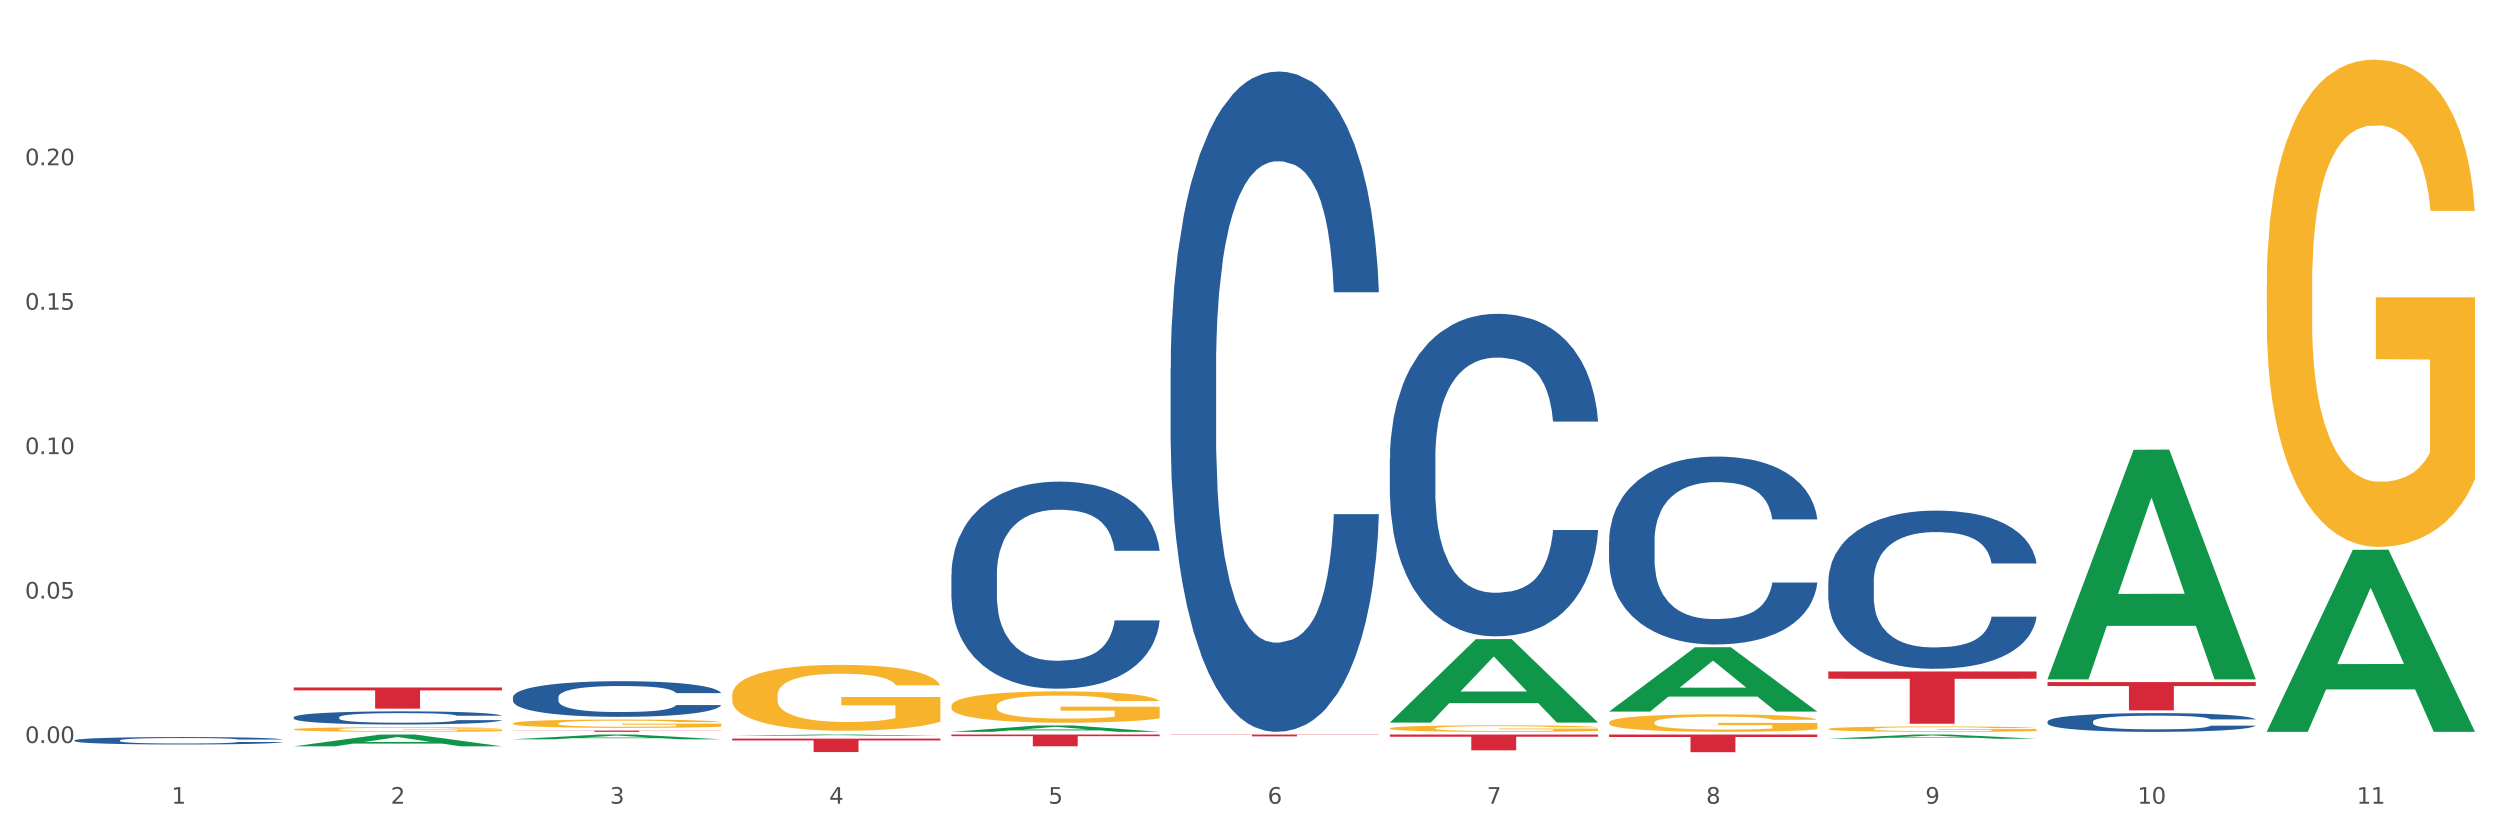 <?xml version="1.0" encoding="utf-8" standalone="no"?>
<!DOCTYPE svg PUBLIC "-//W3C//DTD SVG 1.1//EN"
  "http://www.w3.org/Graphics/SVG/1.1/DTD/svg11.dtd">
<svg xmlns:xlink="http://www.w3.org/1999/xlink" width="1080pt" height="360pt" viewBox="0 0 1080 360" xmlns="http://www.w3.org/2000/svg" version="1.1">
 <rect x="0" y="0" width="1080" height="360" fill="#333333" stroke="none"/>
 <defs>
  <style type="text/css">*{stroke-linejoin: round; stroke-linecap: butt}</style>
 </defs>
 <g id="figure_1">
  <g id="patch_1">
   <path d="M 0 360 
L 1080 360 
L 1080 0 
L 0 0 
z
" style="fill: #ffffff; stroke: #ffffff; stroke-linejoin: miter"/>
  </g>
  <g id="axes_1">
   <g id="matplotlib.axis_1">
    <g id="xtick_1">
     <g id="text_1">
      <!-- 1 -->
      <g style="fill: #4d4d4d" transform="translate(74.106 347.204) scale(0.096 -0.096)">
       <defs>
        <path id="DejaVuSans-31" d="M 794 531 
L 1825 531 
L 1825 4091 
L 703 3866 
L 703 4441 
L 1819 4666 
L 2450 4666 
L 2450 531 
L 3481 531 
L 3481 0 
L 794 0 
L 794 531 
z
" transform="scale(0.016)"/>
       </defs>
       <use xlink:href="#DejaVuSans-31"/>
      </g>
     </g>
    </g>
    <g id="xtick_2">
     <g id="text_2">
      <!-- 2 -->
      <g style="fill: #4d4d4d" transform="translate(168.812 347.204) scale(0.096 -0.096)">
       <defs>
        <path id="DejaVuSans-32" d="M 1228 531 
L 3431 531 
L 3431 0 
L 469 0 
L 469 531 
Q 828 903 1448 1529 
Q 2069 2156 2228 2338 
Q 2531 2678 2651 2914 
Q 2772 3150 2772 3378 
Q 2772 3750 2511 3984 
Q 2250 4219 1831 4219 
Q 1534 4219 1204 4116 
Q 875 4013 500 3803 
L 500 4441 
Q 881 4594 1212 4672 
Q 1544 4750 1819 4750 
Q 2544 4750 2975 4387 
Q 3406 4025 3406 3419 
Q 3406 3131 3298 2873 
Q 3191 2616 2906 2266 
Q 2828 2175 2409 1742 
Q 1991 1309 1228 531 
z
" transform="scale(0.016)"/>
       </defs>
       <use xlink:href="#DejaVuSans-32"/>
      </g>
     </g>
    </g>
    <g id="xtick_3">
     <g id="text_3">
      <!-- 3 -->
      <g style="fill: #4d4d4d" transform="translate(263.517 347.204) scale(0.096 -0.096)">
       <defs>
        <path id="DejaVuSans-33" d="M 2597 2516 
Q 3050 2419 3304 2112 
Q 3559 1806 3559 1356 
Q 3559 666 3084 287 
Q 2609 -91 1734 -91 
Q 1441 -91 1130 -33 
Q 819 25 488 141 
L 488 750 
Q 750 597 1062 519 
Q 1375 441 1716 441 
Q 2309 441 2620 675 
Q 2931 909 2931 1356 
Q 2931 1769 2642 2001 
Q 2353 2234 1838 2234 
L 1294 2234 
L 1294 2753 
L 1863 2753 
Q 2328 2753 2575 2939 
Q 2822 3125 2822 3475 
Q 2822 3834 2567 4026 
Q 2313 4219 1838 4219 
Q 1578 4219 1281 4162 
Q 984 4106 628 3988 
L 628 4550 
Q 988 4650 1302 4700 
Q 1616 4750 1894 4750 
Q 2613 4750 3031 4423 
Q 3450 4097 3450 3541 
Q 3450 3153 3228 2886 
Q 3006 2619 2597 2516 
z
" transform="scale(0.016)"/>
       </defs>
       <use xlink:href="#DejaVuSans-33"/>
      </g>
     </g>
    </g>
    <g id="xtick_4">
     <g id="text_4">
      <!-- 4 -->
      <g style="fill: #4d4d4d" transform="translate(358.223 347.204) scale(0.096 -0.096)">
       <defs>
        <path id="DejaVuSans-34" d="M 2419 4116 
L 825 1625 
L 2419 1625 
L 2419 4116 
z
M 2253 4666 
L 3047 4666 
L 3047 1625 
L 3713 1625 
L 3713 1100 
L 3047 1100 
L 3047 0 
L 2419 0 
L 2419 1100 
L 313 1100 
L 313 1709 
L 2253 4666 
z
" transform="scale(0.016)"/>
       </defs>
       <use xlink:href="#DejaVuSans-34"/>
      </g>
     </g>
    </g>
    <g id="xtick_5">
     <g id="text_5">
      <!-- 5 -->
      <g style="fill: #4d4d4d" transform="translate(452.928 347.204) scale(0.096 -0.096)">
       <defs>
        <path id="DejaVuSans-35" d="M 691 4666 
L 3169 4666 
L 3169 4134 
L 1269 4134 
L 1269 2991 
Q 1406 3038 1543 3061 
Q 1681 3084 1819 3084 
Q 2600 3084 3056 2656 
Q 3513 2228 3513 1497 
Q 3513 744 3044 326 
Q 2575 -91 1722 -91 
Q 1428 -91 1123 -41 
Q 819 9 494 109 
L 494 744 
Q 775 591 1075 516 
Q 1375 441 1709 441 
Q 2250 441 2565 725 
Q 2881 1009 2881 1497 
Q 2881 1984 2565 2268 
Q 2250 2553 1709 2553 
Q 1456 2553 1204 2497 
Q 953 2441 691 2322 
L 691 4666 
z
" transform="scale(0.016)"/>
       </defs>
       <use xlink:href="#DejaVuSans-35"/>
      </g>
     </g>
    </g>
    <g id="xtick_6">
     <g id="text_6">
      <!-- 6 -->
      <g style="fill: #4d4d4d" transform="translate(547.634 347.204) scale(0.096 -0.096)">
       <defs>
        <path id="DejaVuSans-36" d="M 2113 2584 
Q 1688 2584 1439 2293 
Q 1191 2003 1191 1497 
Q 1191 994 1439 701 
Q 1688 409 2113 409 
Q 2538 409 2786 701 
Q 3034 994 3034 1497 
Q 3034 2003 2786 2293 
Q 2538 2584 2113 2584 
z
M 3366 4563 
L 3366 3988 
Q 3128 4100 2886 4159 
Q 2644 4219 2406 4219 
Q 1781 4219 1451 3797 
Q 1122 3375 1075 2522 
Q 1259 2794 1537 2939 
Q 1816 3084 2150 3084 
Q 2853 3084 3261 2657 
Q 3669 2231 3669 1497 
Q 3669 778 3244 343 
Q 2819 -91 2113 -91 
Q 1303 -91 875 529 
Q 447 1150 447 2328 
Q 447 3434 972 4092 
Q 1497 4750 2381 4750 
Q 2619 4750 2861 4703 
Q 3103 4656 3366 4563 
z
" transform="scale(0.016)"/>
       </defs>
       <use xlink:href="#DejaVuSans-36"/>
      </g>
     </g>
    </g>
    <g id="xtick_7">
     <g id="text_7">
      <!-- 7 -->
      <g style="fill: #4d4d4d" transform="translate(642.339 347.204) scale(0.096 -0.096)">
       <defs>
        <path id="DejaVuSans-37" d="M 525 4666 
L 3525 4666 
L 3525 4397 
L 1831 0 
L 1172 0 
L 2766 4134 
L 525 4134 
L 525 4666 
z
" transform="scale(0.016)"/>
       </defs>
       <use xlink:href="#DejaVuSans-37"/>
      </g>
     </g>
    </g>
    <g id="xtick_8">
     <g id="text_8">
      <!-- 8 -->
      <g style="fill: #4d4d4d" transform="translate(737.044 347.204) scale(0.096 -0.096)">
       <defs>
        <path id="DejaVuSans-38" d="M 2034 2216 
Q 1584 2216 1326 1975 
Q 1069 1734 1069 1313 
Q 1069 891 1326 650 
Q 1584 409 2034 409 
Q 2484 409 2743 651 
Q 3003 894 3003 1313 
Q 3003 1734 2745 1975 
Q 2488 2216 2034 2216 
z
M 1403 2484 
Q 997 2584 770 2862 
Q 544 3141 544 3541 
Q 544 4100 942 4425 
Q 1341 4750 2034 4750 
Q 2731 4750 3128 4425 
Q 3525 4100 3525 3541 
Q 3525 3141 3298 2862 
Q 3072 2584 2669 2484 
Q 3125 2378 3379 2068 
Q 3634 1759 3634 1313 
Q 3634 634 3220 271 
Q 2806 -91 2034 -91 
Q 1263 -91 848 271 
Q 434 634 434 1313 
Q 434 1759 690 2068 
Q 947 2378 1403 2484 
z
M 1172 3481 
Q 1172 3119 1398 2916 
Q 1625 2713 2034 2713 
Q 2441 2713 2670 2916 
Q 2900 3119 2900 3481 
Q 2900 3844 2670 4047 
Q 2441 4250 2034 4250 
Q 1625 4250 1398 4047 
Q 1172 3844 1172 3481 
z
" transform="scale(0.016)"/>
       </defs>
       <use xlink:href="#DejaVuSans-38"/>
      </g>
     </g>
    </g>
    <g id="xtick_9">
     <g id="text_9">
      <!-- 9 -->
      <g style="fill: #4d4d4d" transform="translate(831.75 347.204) scale(0.096 -0.096)">
       <defs>
        <path id="DejaVuSans-39" d="M 703 97 
L 703 672 
Q 941 559 1184 500 
Q 1428 441 1663 441 
Q 2288 441 2617 861 
Q 2947 1281 2994 2138 
Q 2813 1869 2534 1725 
Q 2256 1581 1919 1581 
Q 1219 1581 811 2004 
Q 403 2428 403 3163 
Q 403 3881 828 4315 
Q 1253 4750 1959 4750 
Q 2769 4750 3195 4129 
Q 3622 3509 3622 2328 
Q 3622 1225 3098 567 
Q 2575 -91 1691 -91 
Q 1453 -91 1209 -44 
Q 966 3 703 97 
z
M 1959 2075 
Q 2384 2075 2632 2365 
Q 2881 2656 2881 3163 
Q 2881 3666 2632 3958 
Q 2384 4250 1959 4250 
Q 1534 4250 1286 3958 
Q 1038 3666 1038 3163 
Q 1038 2656 1286 2365 
Q 1534 2075 1959 2075 
z
" transform="scale(0.016)"/>
       </defs>
       <use xlink:href="#DejaVuSans-39"/>
      </g>
     </g>
    </g>
    <g id="xtick_10">
     <g id="text_10">
      <!-- 10 -->
      <g style="fill: #4d4d4d" transform="translate(923.401 347.204) scale(0.096 -0.096)">
       <defs>
        <path id="DejaVuSans-30" d="M 2034 4250 
Q 1547 4250 1301 3770 
Q 1056 3291 1056 2328 
Q 1056 1369 1301 889 
Q 1547 409 2034 409 
Q 2525 409 2770 889 
Q 3016 1369 3016 2328 
Q 3016 3291 2770 3770 
Q 2525 4250 2034 4250 
z
M 2034 4750 
Q 2819 4750 3233 4129 
Q 3647 3509 3647 2328 
Q 3647 1150 3233 529 
Q 2819 -91 2034 -91 
Q 1250 -91 836 529 
Q 422 1150 422 2328 
Q 422 3509 836 4129 
Q 1250 4750 2034 4750 
z
" transform="scale(0.016)"/>
       </defs>
       <use xlink:href="#DejaVuSans-31"/>
       <use xlink:href="#DejaVuSans-30" transform="translate(63.623 0)"/>
      </g>
     </g>
    </g>
    <g id="xtick_11">
     <g id="text_11">
      <!-- 11 -->
      <g style="fill: #4d4d4d" transform="translate(1018.107 347.204) scale(0.096 -0.096)">
       <use xlink:href="#DejaVuSans-31"/>
       <use xlink:href="#DejaVuSans-31" transform="translate(63.623 0)"/>
      </g>
     </g>
    </g>
    <g id="xtick_12"/>
    <g id="xtick_13"/>
    <g id="xtick_14"/>
    <g id="xtick_15"/>
    <g id="xtick_16"/>
    <g id="xtick_17"/>
    <g id="xtick_18"/>
    <g id="xtick_19"/>
    <g id="xtick_20"/>
    <g id="xtick_21"/>
   </g>
   <g id="matplotlib.axis_2">
    <g id="ytick_1">
     <g id="text_12">
      <!-- 0.00 -->
      <g style="fill: #4d4d4d" transform="translate(10.8 320.977) scale(0.096 -0.096)">
       <defs>
        <path id="DejaVuSans-2e" d="M 684 794 
L 1344 794 
L 1344 0 
L 684 0 
L 684 794 
z
" transform="scale(0.016)"/>
       </defs>
       <use xlink:href="#DejaVuSans-30"/>
       <use xlink:href="#DejaVuSans-2e" transform="translate(63.623 0)"/>
       <use xlink:href="#DejaVuSans-30" transform="translate(95.41 0)"/>
       <use xlink:href="#DejaVuSans-30" transform="translate(159.033 0)"/>
      </g>
     </g>
    </g>
    <g id="ytick_2">
     <g id="text_13">
      <!-- 0.05 -->
      <g style="fill: #4d4d4d" transform="translate(10.8 258.581) scale(0.096 -0.096)">
       <use xlink:href="#DejaVuSans-30"/>
       <use xlink:href="#DejaVuSans-2e" transform="translate(63.623 0)"/>
       <use xlink:href="#DejaVuSans-30" transform="translate(95.41 0)"/>
       <use xlink:href="#DejaVuSans-35" transform="translate(159.033 0)"/>
      </g>
     </g>
    </g>
    <g id="ytick_3">
     <g id="text_14">
      <!-- 0.10 -->
      <g style="fill: #4d4d4d" transform="translate(10.8 196.184) scale(0.096 -0.096)">
       <use xlink:href="#DejaVuSans-30"/>
       <use xlink:href="#DejaVuSans-2e" transform="translate(63.623 0)"/>
       <use xlink:href="#DejaVuSans-31" transform="translate(95.41 0)"/>
       <use xlink:href="#DejaVuSans-30" transform="translate(159.033 0)"/>
      </g>
     </g>
    </g>
    <g id="ytick_4">
     <g id="text_15">
      <!-- 0.15 -->
      <g style="fill: #4d4d4d" transform="translate(10.8 133.788) scale(0.096 -0.096)">
       <use xlink:href="#DejaVuSans-30"/>
       <use xlink:href="#DejaVuSans-2e" transform="translate(63.623 0)"/>
       <use xlink:href="#DejaVuSans-31" transform="translate(95.41 0)"/>
       <use xlink:href="#DejaVuSans-35" transform="translate(159.033 0)"/>
      </g>
     </g>
    </g>
    <g id="ytick_5">
     <g id="text_16">
      <!-- 0.20 -->
      <g style="fill: #4d4d4d" transform="translate(10.8 71.391) scale(0.096 -0.096)">
       <use xlink:href="#DejaVuSans-30"/>
       <use xlink:href="#DejaVuSans-2e" transform="translate(63.623 0)"/>
       <use xlink:href="#DejaVuSans-32" transform="translate(95.41 0)"/>
       <use xlink:href="#DejaVuSans-30" transform="translate(159.033 0)"/>
      </g>
     </g>
    </g>
    <g id="ytick_6"/>
    <g id="ytick_7"/>
    <g id="ytick_8"/>
    <g id="ytick_9"/>
    <g id="ytick_10"/>
   </g>
   <g id="PolyCollection_1">
    <path d="M 126.88 322.416 
L 126.973 322.411 
L 164.074 317.335 
L 179.471 317.33 
L 216.851 322.425 
L 199.042 322.425 
L 190.973 321.239 
L 152.666 321.239 
L 152.387 321.258 
L 144.596 322.425 
L 126.88 322.425 
L 126.88 322.416 
L 157.489 320.531 
L 186.15 320.526 
L 171.958 318.416 
L 171.773 318.406 
L 171.587 318.421 
L 157.396 320.526 
L 157.489 320.531 
L 126.88 322.416 
z
" clip-path="url(#pf95750a7ea)" style="fill: #109648"/>
    <path d="M 221.586 319.383 
L 221.679 319.381 
L 258.78 317.332 
L 274.177 317.33 
L 311.556 319.387 
L 293.748 319.387 
L 285.678 318.908 
L 247.371 318.908 
L 247.093 318.916 
L 239.302 319.387 
L 221.586 319.387 
L 221.586 319.383 
L 252.194 318.622 
L 280.855 318.62 
L 266.664 317.768 
L 266.478 317.764 
L 266.293 317.77 
L 252.102 318.62 
L 252.194 318.622 
L 221.586 319.383 
z
" clip-path="url(#pf95750a7ea)" style="fill: #109648"/>
    <path d="M 316.291 317.902 
L 316.384 317.901 
L 353.485 317.33 
L 368.882 317.33 
L 406.262 317.903 
L 388.453 317.903 
L 380.384 317.769 
L 342.077 317.769 
L 341.798 317.771 
L 334.007 317.903 
L 316.291 317.903 
L 316.291 317.902 
L 346.9 317.69 
L 375.56 317.689 
L 361.369 317.452 
L 361.184 317.451 
L 360.998 317.452 
L 346.807 317.689 
L 346.9 317.69 
L 316.291 317.902 
z
" clip-path="url(#pf95750a7ea)" style="fill: #109648"/>
    <path d="M 410.997 317.33 
L 500.967 317.33 
L 500.967 318.033 
L 465.576 318.038 
L 465.576 322.389 
L 446.175 322.389 
L 446.175 318.038 
L 410.997 318.033 
L 410.997 317.335 
L 410.997 317.33 
z
" clip-path="url(#pf95750a7ea)" style="fill: #d62839"/>
    <path d="M 505.702 317.33 
L 595.673 317.33 
L 595.673 317.437 
L 560.281 317.438 
L 560.281 318.105 
L 540.88 318.105 
L 540.88 317.438 
L 505.702 317.437 
L 505.702 317.33 
L 505.702 317.33 
z
" clip-path="url(#pf95750a7ea)" style="fill: #d62839"/>
    <path d="M 600.408 317.33 
L 690.378 317.33 
L 690.378 318.275 
L 654.987 318.282 
L 654.987 324.133 
L 635.586 324.133 
L 635.586 318.282 
L 600.408 318.275 
L 600.408 317.336 
L 600.408 317.33 
z
" clip-path="url(#pf95750a7ea)" style="fill: #d62839"/>
    <path d="M 695.113 317.33 
L 785.084 317.33 
L 785.084 318.389 
L 749.692 318.396 
L 749.692 324.95 
L 730.291 324.95 
L 730.291 318.396 
L 695.113 318.389 
L 695.113 317.337 
L 695.113 317.33 
z
" clip-path="url(#pf95750a7ea)" style="fill: #d62839"/>
    <path d="M 126.88 315.08 
L 126.987 315.078 
L 126.987 315.012 
L 127.199 314.955 
L 128.261 314.817 
L 129.855 314.703 
L 131.023 314.643 
L 132.192 314.593 
L 133.572 314.543 
L 135.272 314.492 
L 138.352 314.416 
L 140.264 314.378 
L 142.601 314.337 
L 146.85 314.278 
L 149.931 314.245 
L 153.117 314.218 
L 158.322 314.185 
L 161.721 314.17 
L 165.333 314.159 
L 169.688 314.152 
L 172.981 314.15 
L 180.204 314.155 
L 186.365 314.172 
L 189.339 314.185 
L 193.163 314.207 
L 195.181 314.221 
L 198.474 314.251 
L 201.873 314.29 
L 204.21 314.323 
L 207.716 314.385 
L 210.371 314.448 
L 212.814 314.525 
L 214.089 314.578 
L 215.045 314.628 
L 215.895 314.685 
L 216.744 314.775 
L 197.624 314.775 
L 196.881 314.711 
L 195.712 314.65 
L 194.013 314.591 
L 192.526 314.554 
L 189.976 314.508 
L 187.64 314.479 
L 185.196 314.457 
L 182.222 314.438 
L 179.885 314.429 
L 176.592 314.422 
L 170.113 314.424 
L 165.758 314.438 
L 162.784 314.457 
L 160.872 314.473 
L 159.172 314.492 
L 157.26 314.518 
L 155.029 314.556 
L 153.436 314.591 
L 151.843 314.635 
L 150.568 314.679 
L 149.4 314.731 
L 148.444 314.786 
L 147.7 314.843 
L 147.063 314.913 
L 146.532 315.029 
L 146.532 315.281 
L 146.744 315.338 
L 147.275 315.413 
L 147.912 315.47 
L 148.975 315.538 
L 149.931 315.584 
L 151.736 315.65 
L 153.755 315.706 
L 155.348 315.741 
L 156.941 315.77 
L 159.703 315.81 
L 162.784 315.843 
L 165.439 315.864 
L 169.051 315.882 
L 171.494 315.889 
L 173.618 315.893 
L 178.823 315.893 
L 182.541 315.888 
L 186.684 315.875 
L 189.87 315.858 
L 192.526 315.838 
L 195.5 315.805 
L 197.412 315.774 
L 197.412 315.389 
L 174.043 315.387 
L 174.043 315.132 
L 216.851 315.132 
L 216.851 315.882 
L 215.045 315.921 
L 213.027 315.956 
L 210.902 315.987 
L 207.716 316.026 
L 203.892 316.062 
L 200.492 316.088 
L 196.881 316.11 
L 192.632 316.13 
L 187.108 316.149 
L 183.709 316.156 
L 179.46 316.162 
L 174.468 316.163 
L 170.113 316.16 
L 165.864 316.151 
L 161.403 316.134 
L 157.048 316.11 
L 153.755 316.086 
L 150.462 316.057 
L 146.956 316.018 
L 144.195 315.981 
L 142.07 315.948 
L 139.733 315.906 
L 137.184 315.851 
L 135.272 315.801 
L 133.572 315.75 
L 131.767 315.683 
L 130.492 315.626 
L 129.217 315.555 
L 128.474 315.501 
L 127.624 315.419 
L 126.987 315.303 
L 126.88 315.08 
z
" clip-path="url(#pf95750a7ea)" style="fill: #f7b32b"/>
    <path d="M 789.819 251.284 
L 789.925 251.222 
L 789.925 249.475 
L 790.244 247.103 
L 791.414 242.734 
L 792.903 239.426 
L 795.455 235.557 
L 796.838 233.934 
L 798.646 232.124 
L 802.368 229.191 
L 806.622 226.694 
L 809.6 225.321 
L 811.833 224.447 
L 816.831 222.887 
L 819.703 222.201 
L 822.68 221.639 
L 825.233 221.265 
L 829.487 220.828 
L 832.89 220.64 
L 836.825 220.578 
L 840.121 220.64 
L 844.482 220.89 
L 850.862 221.639 
L 853.308 222.076 
L 856.605 222.825 
L 860.008 223.823 
L 862.773 224.822 
L 865.964 226.257 
L 869.261 228.13 
L 872.451 230.501 
L 874.684 232.686 
L 876.492 234.995 
L 878.087 237.804 
L 879.257 240.862 
L 879.789 243.421 
L 860.327 243.421 
L 859.796 241.111 
L 858.732 238.615 
L 857.669 236.93 
L 856.499 235.557 
L 854.691 233.996 
L 853.096 232.998 
L 850.437 231.812 
L 847.991 231.063 
L 845.97 230.626 
L 843.524 230.252 
L 838.313 229.877 
L 834.591 229.877 
L 832.252 230.002 
L 829.38 230.314 
L 826.934 230.751 
L 824.063 231.5 
L 821.83 232.311 
L 819.596 233.372 
L 818.32 234.121 
L 816.406 235.494 
L 815.13 236.618 
L 813.428 238.553 
L 812.471 239.926 
L 810.769 243.483 
L 810.025 246.104 
L 809.706 247.914 
L 809.493 249.911 
L 809.493 259.648 
L 810.131 264.016 
L 810.663 265.889 
L 811.514 268.011 
L 813.109 270.757 
L 815.449 273.441 
L 817.895 275.375 
L 819.915 276.561 
L 821.83 277.435 
L 823.744 278.121 
L 826.083 278.746 
L 827.998 279.12 
L 830.869 279.495 
L 834.272 279.682 
L 836.931 279.682 
L 842.355 279.37 
L 844.801 279.058 
L 847.14 278.621 
L 849.693 277.934 
L 851.713 277.185 
L 852.883 276.624 
L 854.797 275.438 
L 856.286 274.19 
L 857.562 272.754 
L 858.413 271.506 
L 859.37 269.633 
L 860.115 267.511 
L 860.327 266.388 
L 879.789 266.388 
L 879.364 268.635 
L 878.619 270.819 
L 877.13 273.753 
L 875.961 275.438 
L 874.153 277.497 
L 872.238 279.245 
L 869.58 281.18 
L 867.134 282.615 
L 864.581 283.863 
L 861.816 284.987 
L 856.818 286.547 
L 855.01 286.984 
L 851.181 287.733 
L 848.204 288.17 
L 843.843 288.607 
L 839.377 288.856 
L 834.698 288.919 
L 830.55 288.794 
L 825.977 288.419 
L 823.106 288.045 
L 819.915 287.483 
L 816.193 286.609 
L 812.684 285.548 
L 809.387 284.3 
L 806.303 282.865 
L 803.431 281.242 
L 799.709 278.558 
L 796.944 275.937 
L 794.924 273.503 
L 793.541 271.443 
L 792.158 268.822 
L 791.414 267.012 
L 790.244 262.643 
L 789.819 258.587 
L 789.819 251.284 
z
" clip-path="url(#pf95750a7ea)" style="fill: #255c99"/>
    <path d="M 695.113 233.713 
L 695.22 233.638 
L 695.22 231.562 
L 695.539 228.745 
L 696.709 223.555 
L 698.197 219.626 
L 700.75 215.029 
L 702.132 213.102 
L 703.94 210.952 
L 707.662 207.467 
L 711.916 204.501 
L 714.894 202.87 
L 717.127 201.832 
L 722.126 199.979 
L 724.997 199.163 
L 727.975 198.496 
L 730.527 198.051 
L 734.781 197.532 
L 738.184 197.31 
L 742.119 197.236 
L 745.416 197.31 
L 749.776 197.606 
L 756.157 198.496 
L 758.603 199.015 
L 761.9 199.905 
L 765.303 201.091 
L 768.068 202.277 
L 771.258 203.982 
L 774.555 206.207 
L 777.746 209.024 
L 779.979 211.619 
L 781.787 214.362 
L 783.382 217.698 
L 784.552 221.331 
L 785.084 224.371 
L 765.622 224.371 
L 765.09 221.628 
L 764.027 218.662 
L 762.963 216.66 
L 761.793 215.029 
L 759.985 213.176 
L 758.39 211.99 
L 755.732 210.581 
L 753.286 209.691 
L 751.265 209.172 
L 748.819 208.727 
L 743.608 208.283 
L 739.886 208.283 
L 737.546 208.431 
L 734.675 208.802 
L 732.229 209.321 
L 729.357 210.21 
L 727.124 211.174 
L 724.891 212.434 
L 723.615 213.324 
L 721.7 214.955 
L 720.424 216.29 
L 718.723 218.588 
L 717.765 220.219 
L 716.064 224.445 
L 715.319 227.559 
L 715 229.709 
L 714.788 232.081 
L 714.788 243.647 
L 715.426 248.837 
L 715.958 251.061 
L 716.808 253.582 
L 718.404 256.844 
L 720.743 260.032 
L 723.189 262.331 
L 725.21 263.739 
L 727.124 264.777 
L 729.038 265.593 
L 731.378 266.334 
L 733.292 266.779 
L 736.164 267.224 
L 739.567 267.446 
L 742.225 267.446 
L 747.649 267.075 
L 750.095 266.705 
L 752.435 266.186 
L 754.987 265.37 
L 757.008 264.481 
L 758.178 263.813 
L 760.092 262.405 
L 761.581 260.922 
L 762.857 259.217 
L 763.708 257.734 
L 764.665 255.51 
L 765.409 252.989 
L 765.622 251.654 
L 785.084 251.654 
L 784.658 254.323 
L 783.914 256.918 
L 782.425 260.403 
L 781.255 262.405 
L 779.447 264.851 
L 777.533 266.927 
L 774.874 269.226 
L 772.428 270.931 
L 769.876 272.414 
L 767.111 273.748 
L 762.112 275.602 
L 760.305 276.121 
L 756.476 277.01 
L 753.498 277.529 
L 749.138 278.048 
L 744.671 278.345 
L 739.992 278.419 
L 735.845 278.271 
L 731.272 277.826 
L 728.4 277.381 
L 725.21 276.714 
L 721.488 275.676 
L 717.978 274.415 
L 714.681 272.933 
L 711.597 271.227 
L 708.726 269.3 
L 705.004 266.112 
L 702.239 262.998 
L 700.218 260.106 
L 698.836 257.66 
L 697.453 254.546 
L 696.709 252.396 
L 695.539 247.206 
L 695.113 242.387 
L 695.113 233.713 
z
" clip-path="url(#pf95750a7ea)" style="fill: #255c99"/>
    <path d="M 316.291 319.069 
L 406.262 319.069 
L 406.262 319.876 
L 370.871 319.882 
L 370.871 324.88 
L 351.469 324.88 
L 351.469 319.882 
L 316.291 319.876 
L 316.291 319.074 
L 316.291 319.069 
z
" clip-path="url(#pf95750a7ea)" style="fill: #d62839"/>
    <path d="M 884.524 311.706 
L 884.631 311.699 
L 884.631 311.492 
L 884.95 311.211 
L 886.12 310.693 
L 887.608 310.301 
L 890.161 309.843 
L 891.543 309.651 
L 893.351 309.437 
L 897.073 309.089 
L 901.327 308.793 
L 904.305 308.631 
L 906.538 308.527 
L 911.537 308.342 
L 914.408 308.261 
L 917.386 308.195 
L 919.938 308.15 
L 924.192 308.099 
L 927.595 308.076 
L 931.53 308.069 
L 934.827 308.076 
L 939.187 308.106 
L 945.568 308.195 
L 948.014 308.246 
L 951.311 308.335 
L 954.714 308.453 
L 957.479 308.572 
L 960.669 308.742 
L 963.966 308.963 
L 967.157 309.244 
L 969.39 309.503 
L 971.198 309.777 
L 972.793 310.109 
L 973.963 310.471 
L 974.495 310.775 
L 955.033 310.775 
L 954.501 310.501 
L 953.438 310.205 
L 952.374 310.006 
L 951.204 309.843 
L 949.396 309.658 
L 947.801 309.54 
L 945.143 309.4 
L 942.697 309.311 
L 940.676 309.259 
L 938.23 309.215 
L 933.019 309.17 
L 929.297 309.17 
L 926.957 309.185 
L 924.086 309.222 
L 921.64 309.274 
L 918.768 309.363 
L 916.535 309.459 
L 914.302 309.584 
L 913.026 309.673 
L 911.111 309.836 
L 909.835 309.969 
L 908.134 310.198 
L 907.176 310.361 
L 905.475 310.782 
L 904.73 311.092 
L 904.411 311.307 
L 904.199 311.543 
L 904.199 312.697 
L 904.837 313.214 
L 905.368 313.436 
L 906.219 313.687 
L 907.814 314.012 
L 910.154 314.33 
L 912.6 314.559 
L 914.621 314.7 
L 916.535 314.803 
L 918.449 314.885 
L 920.789 314.959 
L 922.703 315.003 
L 925.575 315.047 
L 928.978 315.069 
L 931.636 315.069 
L 937.06 315.032 
L 939.506 314.996 
L 941.846 314.944 
L 944.398 314.862 
L 946.419 314.774 
L 947.589 314.707 
L 949.503 314.567 
L 950.992 314.419 
L 952.268 314.249 
L 953.119 314.101 
L 954.076 313.879 
L 954.82 313.628 
L 955.033 313.495 
L 974.495 313.495 
L 974.069 313.761 
L 973.325 314.02 
L 971.836 314.367 
L 970.666 314.567 
L 968.858 314.811 
L 966.944 315.018 
L 964.285 315.247 
L 961.839 315.417 
L 959.287 315.565 
L 956.522 315.698 
L 951.523 315.883 
L 949.715 315.934 
L 945.887 316.023 
L 942.909 316.075 
L 938.549 316.127 
L 934.082 316.156 
L 929.403 316.163 
L 925.256 316.149 
L 920.683 316.104 
L 917.811 316.06 
L 914.621 315.993 
L 910.899 315.89 
L 907.389 315.764 
L 904.092 315.616 
L 901.008 315.446 
L 898.137 315.254 
L 894.415 314.936 
L 891.65 314.626 
L 889.629 314.338 
L 888.246 314.094 
L 886.864 313.783 
L 886.12 313.569 
L 884.95 313.051 
L 884.524 312.571 
L 884.524 311.706 
z
" clip-path="url(#pf95750a7ea)" style="fill: #255c99"/>
    <path d="M 221.586 315.606 
L 311.556 315.606 
L 311.556 315.684 
L 276.165 315.684 
L 276.165 316.163 
L 256.764 316.163 
L 256.764 315.684 
L 221.586 315.684 
L 221.586 315.607 
L 221.586 315.606 
z
" clip-path="url(#pf95750a7ea)" style="fill: #d62839"/>
    <path d="M 410.997 304.942 
L 411.103 304.93 
L 411.103 304.485 
L 411.316 304.102 
L 412.378 303.175 
L 413.971 302.408 
L 415.14 302 
L 416.308 301.667 
L 417.689 301.333 
L 419.388 300.987 
L 422.469 300.48 
L 424.381 300.22 
L 426.718 299.948 
L 430.967 299.553 
L 434.047 299.33 
L 437.234 299.145 
L 442.439 298.922 
L 445.838 298.823 
L 449.449 298.749 
L 453.804 298.7 
L 457.097 298.687 
L 464.32 298.724 
L 470.481 298.836 
L 473.456 298.922 
L 477.28 299.071 
L 479.298 299.17 
L 482.591 299.367 
L 485.99 299.627 
L 488.327 299.849 
L 491.832 300.27 
L 494.488 300.69 
L 496.931 301.209 
L 498.205 301.568 
L 499.161 301.901 
L 500.011 302.285 
L 500.861 302.89 
L 481.741 302.89 
L 480.997 302.458 
L 479.829 302.05 
L 478.129 301.654 
L 476.642 301.407 
L 474.093 301.098 
L 471.756 300.9 
L 469.313 300.752 
L 466.339 300.628 
L 464.002 300.566 
L 460.709 300.517 
L 454.229 300.529 
L 449.874 300.628 
L 446.9 300.752 
L 444.988 300.863 
L 443.288 300.987 
L 441.376 301.16 
L 439.146 301.419 
L 437.552 301.654 
L 435.959 301.951 
L 434.684 302.248 
L 433.516 302.594 
L 432.56 302.965 
L 431.816 303.348 
L 431.179 303.818 
L 430.648 304.596 
L 430.648 306.29 
L 430.86 306.673 
L 431.392 307.18 
L 432.029 307.563 
L 433.091 308.021 
L 434.047 308.33 
L 435.853 308.775 
L 437.871 309.145 
L 439.464 309.38 
L 441.058 309.578 
L 443.82 309.85 
L 446.9 310.073 
L 449.556 310.209 
L 453.167 310.332 
L 455.61 310.382 
L 457.735 310.406 
L 462.94 310.406 
L 466.657 310.369 
L 470.8 310.283 
L 473.987 310.171 
L 476.642 310.035 
L 479.616 309.813 
L 481.528 309.603 
L 481.528 307.019 
L 458.16 307.007 
L 458.16 305.289 
L 500.967 305.289 
L 500.967 310.332 
L 499.161 310.592 
L 497.143 310.827 
L 495.019 311.037 
L 491.832 311.296 
L 488.008 311.544 
L 484.609 311.717 
L 480.997 311.865 
L 476.748 312.001 
L 471.225 312.125 
L 467.826 312.174 
L 463.577 312.211 
L 458.584 312.224 
L 454.229 312.199 
L 449.98 312.137 
L 445.519 312.026 
L 441.164 311.865 
L 437.871 311.704 
L 434.578 311.507 
L 431.073 311.247 
L 428.311 311 
L 426.187 310.777 
L 423.85 310.493 
L 421.3 310.122 
L 419.388 309.788 
L 417.689 309.442 
L 415.883 308.997 
L 414.608 308.614 
L 413.334 308.132 
L 412.59 307.773 
L 411.74 307.217 
L 411.103 306.438 
L 410.997 304.942 
z
" clip-path="url(#pf95750a7ea)" style="fill: #f7b32b"/>
    <path d="M 316.291 300.376 
L 316.398 300.35 
L 316.398 299.414 
L 316.61 298.608 
L 317.672 296.659 
L 319.266 295.047 
L 320.434 294.189 
L 321.603 293.487 
L 322.983 292.786 
L 324.683 292.058 
L 327.763 290.992 
L 329.675 290.446 
L 332.012 289.874 
L 336.261 289.042 
L 339.342 288.574 
L 342.528 288.184 
L 347.733 287.717 
L 351.132 287.509 
L 354.744 287.353 
L 359.099 287.249 
L 362.392 287.223 
L 369.615 287.301 
L 375.776 287.535 
L 378.75 287.717 
L 382.574 288.028 
L 384.592 288.236 
L 387.885 288.652 
L 391.284 289.198 
L 393.621 289.666 
L 397.127 290.55 
L 399.782 291.434 
L 402.225 292.526 
L 403.5 293.279 
L 404.456 293.981 
L 405.306 294.787 
L 406.155 296.061 
L 387.035 296.061 
L 386.292 295.151 
L 385.123 294.293 
L 383.424 293.461 
L 381.937 292.941 
L 379.387 292.292 
L 377.051 291.876 
L 374.607 291.564 
L 371.633 291.304 
L 369.296 291.174 
L 366.003 291.07 
L 359.524 291.096 
L 355.169 291.304 
L 352.195 291.564 
L 350.283 291.798 
L 348.583 292.058 
L 346.671 292.422 
L 344.44 292.967 
L 342.847 293.461 
L 341.254 294.085 
L 339.979 294.709 
L 338.811 295.437 
L 337.855 296.217 
L 337.111 297.023 
L 336.474 298.011 
L 335.943 299.648 
L 335.943 303.209 
L 336.155 304.015 
L 336.686 305.081 
L 337.323 305.887 
L 338.386 306.849 
L 339.342 307.499 
L 341.147 308.434 
L 343.166 309.214 
L 344.759 309.708 
L 346.352 310.124 
L 349.114 310.696 
L 352.195 311.164 
L 354.85 311.45 
L 358.462 311.71 
L 360.905 311.814 
L 363.029 311.866 
L 368.234 311.866 
L 371.952 311.788 
L 376.095 311.606 
L 379.281 311.372 
L 381.937 311.086 
L 384.911 310.618 
L 386.823 310.176 
L 386.823 304.743 
L 363.454 304.717 
L 363.454 301.104 
L 406.262 301.104 
L 406.262 311.71 
L 404.456 312.256 
L 402.438 312.75 
L 400.313 313.192 
L 397.127 313.737 
L 393.303 314.257 
L 389.903 314.621 
L 386.292 314.933 
L 382.043 315.219 
L 376.519 315.479 
L 373.12 315.583 
L 368.871 315.661 
L 363.879 315.687 
L 359.524 315.635 
L 355.275 315.505 
L 350.814 315.271 
L 346.459 314.933 
L 343.166 314.595 
L 339.873 314.179 
L 336.367 313.633 
L 333.606 313.114 
L 331.481 312.646 
L 329.144 312.048 
L 326.595 311.268 
L 324.683 310.566 
L 322.983 309.838 
L 321.178 308.902 
L 319.903 308.097 
L 318.628 307.083 
L 317.885 306.329 
L 317.035 305.159 
L 316.398 303.521 
L 316.291 300.376 
z
" clip-path="url(#pf95750a7ea)" style="fill: #f7b32b"/>
    <path d="M 221.586 312.505 
L 221.692 312.502 
L 221.692 312.384 
L 221.905 312.282 
L 222.967 312.035 
L 224.56 311.832 
L 225.729 311.723 
L 226.897 311.635 
L 228.278 311.546 
L 229.978 311.454 
L 233.058 311.319 
L 234.97 311.25 
L 237.307 311.178 
L 241.556 311.073 
L 244.636 311.014 
L 247.823 310.964 
L 253.028 310.905 
L 256.427 310.879 
L 260.038 310.859 
L 264.394 310.846 
L 267.686 310.843 
L 274.91 310.853 
L 281.07 310.882 
L 284.045 310.905 
L 287.869 310.945 
L 289.887 310.971 
L 293.18 311.024 
L 296.579 311.093 
L 298.916 311.152 
L 302.421 311.263 
L 305.077 311.375 
L 307.52 311.513 
L 308.794 311.608 
L 309.75 311.697 
L 310.6 311.799 
L 311.45 311.96 
L 292.33 311.96 
L 291.586 311.845 
L 290.418 311.736 
L 288.718 311.631 
L 287.231 311.566 
L 284.682 311.483 
L 282.345 311.431 
L 279.902 311.391 
L 276.928 311.359 
L 274.591 311.342 
L 271.298 311.329 
L 264.818 311.332 
L 260.463 311.359 
L 257.489 311.391 
L 255.577 311.421 
L 253.878 311.454 
L 251.966 311.5 
L 249.735 311.569 
L 248.142 311.631 
L 246.548 311.71 
L 245.274 311.789 
L 244.105 311.881 
L 243.149 311.98 
L 242.406 312.081 
L 241.768 312.206 
L 241.237 312.413 
L 241.237 312.863 
L 241.45 312.965 
L 241.981 313.1 
L 242.618 313.202 
L 243.68 313.323 
L 244.636 313.405 
L 246.442 313.523 
L 248.46 313.622 
L 250.054 313.684 
L 251.647 313.737 
L 254.409 313.809 
L 257.489 313.868 
L 260.145 313.904 
L 263.756 313.937 
L 266.199 313.95 
L 268.324 313.957 
L 273.529 313.957 
L 277.246 313.947 
L 281.389 313.924 
L 284.576 313.895 
L 287.231 313.858 
L 290.206 313.799 
L 292.118 313.744 
L 292.118 313.057 
L 268.749 313.054 
L 268.749 312.597 
L 311.556 312.597 
L 311.556 313.937 
L 309.75 314.006 
L 307.732 314.069 
L 305.608 314.125 
L 302.421 314.194 
L 298.597 314.259 
L 295.198 314.305 
L 291.586 314.345 
L 287.338 314.381 
L 281.814 314.414 
L 278.415 314.427 
L 274.166 314.437 
L 269.174 314.44 
L 264.818 314.433 
L 260.57 314.417 
L 256.108 314.387 
L 251.753 314.345 
L 248.46 314.302 
L 245.167 314.249 
L 241.662 314.18 
L 238.9 314.115 
L 236.776 314.056 
L 234.439 313.98 
L 231.89 313.881 
L 229.978 313.793 
L 228.278 313.701 
L 226.472 313.583 
L 225.198 313.481 
L 223.923 313.353 
L 223.179 313.257 
L 222.33 313.11 
L 221.692 312.903 
L 221.586 312.505 
z
" clip-path="url(#pf95750a7ea)" style="fill: #f7b32b"/>
    <path d="M 884.524 293.311 
L 884.617 293.218 
L 921.718 194.307 
L 937.115 194.214 
L 974.495 293.498 
L 956.686 293.498 
L 948.616 270.378 
L 910.31 270.378 
L 910.031 270.751 
L 902.24 293.498 
L 884.524 293.498 
L 884.524 293.311 
L 915.133 256.581 
L 943.793 256.488 
L 929.602 215.376 
L 929.417 215.189 
L 929.231 215.469 
L 915.04 256.488 
L 915.133 256.581 
L 884.524 293.311 
z
" clip-path="url(#pf95750a7ea)" style="fill: #109648"/>
    <path d="M 979.23 316.016 
L 979.323 315.942 
L 1016.424 237.525 
L 1031.821 237.451 
L 1069.2 316.163 
L 1051.391 316.163 
L 1043.322 297.834 
L 1005.015 297.834 
L 1004.737 298.13 
L 996.946 316.163 
L 979.23 316.163 
L 979.23 316.016 
L 1009.838 286.896 
L 1038.499 286.822 
L 1024.308 254.228 
L 1024.122 254.08 
L 1023.937 254.302 
L 1009.745 286.822 
L 1009.838 286.896 
L 979.23 316.016 
z
" clip-path="url(#pf95750a7ea)" style="fill: #109648"/>
    <path d="M 505.702 159.074 
L 505.809 158.813 
L 505.809 151.519 
L 506.128 141.619 
L 507.298 123.383 
L 508.786 109.576 
L 511.339 93.424 
L 512.721 86.651 
L 514.529 79.096 
L 518.251 66.852 
L 522.505 56.431 
L 525.483 50.7 
L 527.716 47.053 
L 532.715 40.54 
L 535.586 37.674 
L 538.564 35.33 
L 541.116 33.766 
L 545.37 31.943 
L 548.773 31.161 
L 552.708 30.901 
L 556.005 31.161 
L 560.365 32.203 
L 566.746 35.33 
L 569.192 37.153 
L 572.489 40.279 
L 575.892 44.448 
L 578.657 48.616 
L 581.847 54.608 
L 585.144 62.423 
L 588.335 72.323 
L 590.568 81.44 
L 592.376 91.08 
L 593.971 102.803 
L 595.141 115.568 
L 595.673 126.249 
L 576.211 126.249 
L 575.679 116.61 
L 574.616 106.189 
L 573.552 99.155 
L 572.382 93.424 
L 570.575 86.911 
L 568.979 82.743 
L 566.321 77.793 
L 563.875 74.667 
L 561.854 72.844 
L 559.408 71.28 
L 554.197 69.717 
L 550.475 69.717 
L 548.135 70.238 
L 545.264 71.541 
L 542.818 73.365 
L 539.946 76.491 
L 537.713 79.877 
L 535.48 84.306 
L 534.204 87.432 
L 532.289 93.164 
L 531.013 97.853 
L 529.312 105.929 
L 528.354 111.66 
L 526.653 126.509 
L 525.908 137.451 
L 525.589 145.006 
L 525.377 153.342 
L 525.377 193.982 
L 526.015 212.218 
L 526.547 220.034 
L 527.397 228.891 
L 528.993 240.354 
L 531.332 251.556 
L 533.778 259.632 
L 535.799 264.582 
L 537.713 268.229 
L 539.627 271.095 
L 541.967 273.7 
L 543.881 275.263 
L 546.753 276.826 
L 550.156 277.607 
L 552.814 277.607 
L 558.238 276.305 
L 560.684 275.002 
L 563.024 273.179 
L 565.576 270.313 
L 567.597 267.187 
L 568.767 264.842 
L 570.681 259.892 
L 572.17 254.682 
L 573.446 248.69 
L 574.297 243.48 
L 575.254 235.665 
L 575.998 226.807 
L 576.211 222.118 
L 595.673 222.118 
L 595.247 231.496 
L 594.503 240.614 
L 593.014 252.859 
L 591.844 259.892 
L 590.036 268.489 
L 588.122 275.784 
L 585.463 283.86 
L 583.017 289.852 
L 580.465 295.062 
L 577.7 299.751 
L 572.701 306.264 
L 570.894 308.088 
L 567.065 311.214 
L 564.087 313.037 
L 559.727 314.861 
L 555.26 315.903 
L 550.581 316.163 
L 546.434 315.642 
L 541.861 314.079 
L 538.989 312.516 
L 535.799 310.172 
L 532.077 306.524 
L 528.567 302.096 
L 525.27 296.885 
L 522.186 290.894 
L 519.315 284.12 
L 515.593 272.918 
L 512.828 261.977 
L 510.807 251.817 
L 509.425 243.22 
L 508.042 232.278 
L 507.298 224.723 
L 506.128 206.487 
L 505.702 189.554 
L 505.702 159.074 
z
" clip-path="url(#pf95750a7ea)" style="fill: #255c99"/>
    <path d="M 600.408 198.169 
L 600.514 198.042 
L 600.514 194.478 
L 600.833 189.643 
L 602.003 180.735 
L 603.492 173.99 
L 606.044 166.101 
L 607.427 162.792 
L 609.235 159.102 
L 612.957 153.121 
L 617.211 148.03 
L 620.189 145.231 
L 622.422 143.449 
L 627.42 140.268 
L 630.292 138.868 
L 633.269 137.723 
L 635.822 136.959 
L 640.076 136.068 
L 643.479 135.687 
L 647.414 135.559 
L 650.71 135.687 
L 655.071 136.196 
L 661.451 137.723 
L 663.897 138.613 
L 667.194 140.141 
L 670.597 142.177 
L 673.362 144.213 
L 676.553 147.14 
L 679.85 150.957 
L 683.04 155.793 
L 685.273 160.247 
L 687.081 164.955 
L 688.677 170.682 
L 689.846 176.917 
L 690.378 182.135 
L 670.916 182.135 
L 670.385 177.426 
L 669.321 172.336 
L 668.258 168.9 
L 667.088 166.101 
L 665.28 162.919 
L 663.685 160.883 
L 661.026 158.465 
L 658.58 156.938 
L 656.559 156.047 
L 654.113 155.284 
L 648.902 154.52 
L 645.18 154.52 
L 642.841 154.775 
L 639.969 155.411 
L 637.523 156.302 
L 634.652 157.829 
L 632.419 159.483 
L 630.185 161.647 
L 628.909 163.174 
L 626.995 165.973 
L 625.719 168.264 
L 624.017 172.209 
L 623.06 175.008 
L 621.358 182.262 
L 620.614 187.607 
L 620.295 191.297 
L 620.082 195.369 
L 620.082 215.221 
L 620.72 224.129 
L 621.252 227.946 
L 622.103 232.273 
L 623.698 237.872 
L 626.038 243.344 
L 628.484 247.289 
L 630.504 249.707 
L 632.419 251.489 
L 634.333 252.888 
L 636.672 254.161 
L 638.587 254.925 
L 641.458 255.688 
L 644.861 256.07 
L 647.52 256.07 
L 652.944 255.434 
L 655.39 254.797 
L 657.729 253.907 
L 660.282 252.507 
L 662.302 250.98 
L 663.472 249.834 
L 665.386 247.417 
L 666.875 244.871 
L 668.151 241.945 
L 669.002 239.399 
L 669.959 235.582 
L 670.704 231.255 
L 670.916 228.965 
L 690.378 228.965 
L 689.953 233.546 
L 689.208 238 
L 687.719 243.981 
L 686.55 247.417 
L 684.742 251.616 
L 682.827 255.179 
L 680.169 259.124 
L 677.723 262.051 
L 675.17 264.596 
L 672.405 266.887 
L 667.407 270.068 
L 665.599 270.959 
L 661.771 272.486 
L 658.793 273.377 
L 654.433 274.267 
L 649.966 274.776 
L 645.287 274.904 
L 641.139 274.649 
L 636.566 273.886 
L 633.695 273.122 
L 630.504 271.977 
L 626.782 270.195 
L 623.273 268.032 
L 619.976 265.487 
L 616.892 262.56 
L 614.02 259.251 
L 610.298 253.779 
L 607.533 248.435 
L 605.513 243.472 
L 604.13 239.272 
L 602.748 233.927 
L 602.003 230.237 
L 600.833 221.329 
L 600.408 213.058 
L 600.408 198.169 
z
" clip-path="url(#pf95750a7ea)" style="fill: #255c99"/>
    <path d="M 126.88 296.98 
L 216.851 296.98 
L 216.851 298.253 
L 181.46 298.262 
L 181.46 306.138 
L 162.058 306.138 
L 162.058 298.262 
L 126.88 298.253 
L 126.88 296.989 
L 126.88 296.98 
z
" clip-path="url(#pf95750a7ea)" style="fill: #d62839"/>
    <path d="M 32.175 315.735 
L 122.145 315.735 
L 122.145 315.737 
L 86.754 315.737 
L 86.754 315.746 
L 67.353 315.746 
L 67.353 315.737 
L 32.175 315.737 
L 32.175 315.735 
L 32.175 315.735 
z
" clip-path="url(#pf95750a7ea)" style="fill: #d62839"/>
    <path d="M 789.819 290.085 
L 879.789 290.085 
L 879.789 293.223 
L 844.398 293.244 
L 844.398 312.664 
L 824.997 312.664 
L 824.997 293.244 
L 789.819 293.223 
L 789.819 290.106 
L 789.819 290.085 
z
" clip-path="url(#pf95750a7ea)" style="fill: #d62839"/>
    <path d="M 884.524 294.664 
L 974.495 294.664 
L 974.495 296.365 
L 939.103 296.376 
L 939.103 306.903 
L 919.702 306.903 
L 919.702 296.376 
L 884.524 296.365 
L 884.524 294.675 
L 884.524 294.664 
z
" clip-path="url(#pf95750a7ea)" style="fill: #d62839"/>
    <path d="M 600.408 314.643 
L 600.514 314.64 
L 600.514 314.547 
L 600.727 314.467 
L 601.789 314.273 
L 603.382 314.113 
L 604.551 314.028 
L 605.719 313.958 
L 607.1 313.889 
L 608.799 313.816 
L 611.88 313.711 
L 613.792 313.656 
L 616.129 313.599 
L 620.378 313.517 
L 623.458 313.47 
L 626.645 313.432 
L 631.85 313.385 
L 635.249 313.365 
L 638.86 313.349 
L 643.215 313.339 
L 646.508 313.336 
L 653.731 313.344 
L 659.892 313.367 
L 662.867 313.385 
L 666.691 313.416 
L 668.709 313.437 
L 672.002 313.478 
L 675.401 313.532 
L 677.738 313.579 
L 681.243 313.667 
L 683.899 313.754 
L 686.342 313.863 
L 687.616 313.938 
L 688.572 314.007 
L 689.422 314.087 
L 690.272 314.214 
L 671.152 314.214 
L 670.408 314.124 
L 669.24 314.038 
L 667.54 313.956 
L 666.053 313.904 
L 663.504 313.84 
L 661.167 313.798 
L 658.724 313.767 
L 655.75 313.741 
L 653.413 313.729 
L 650.12 313.718 
L 643.64 313.721 
L 639.285 313.741 
L 636.311 313.767 
L 634.399 313.791 
L 632.699 313.816 
L 630.787 313.853 
L 628.557 313.907 
L 626.963 313.956 
L 625.37 314.018 
L 624.095 314.08 
L 622.927 314.152 
L 621.971 314.23 
L 621.227 314.31 
L 620.59 314.408 
L 620.059 314.57 
L 620.059 314.924 
L 620.271 315.004 
L 620.803 315.11 
L 621.44 315.19 
L 622.502 315.286 
L 623.458 315.35 
L 625.264 315.443 
L 627.282 315.521 
L 628.875 315.57 
L 630.469 315.611 
L 633.231 315.668 
L 636.311 315.714 
L 638.967 315.743 
L 642.578 315.768 
L 645.021 315.779 
L 647.146 315.784 
L 652.351 315.784 
L 656.068 315.776 
L 660.211 315.758 
L 663.398 315.735 
L 666.053 315.706 
L 669.027 315.66 
L 670.939 315.616 
L 670.939 315.076 
L 647.571 315.074 
L 647.571 314.715 
L 690.378 314.715 
L 690.378 315.768 
L 688.572 315.823 
L 686.554 315.872 
L 684.43 315.916 
L 681.243 315.97 
L 677.419 316.021 
L 674.02 316.058 
L 670.408 316.089 
L 666.159 316.117 
L 660.636 316.143 
L 657.237 316.153 
L 652.988 316.161 
L 647.995 316.163 
L 643.64 316.158 
L 639.391 316.145 
L 634.93 316.122 
L 630.575 316.089 
L 627.282 316.055 
L 623.989 316.014 
L 620.484 315.959 
L 617.722 315.908 
L 615.598 315.861 
L 613.261 315.802 
L 610.711 315.725 
L 608.799 315.655 
L 607.1 315.583 
L 605.294 315.49 
L 604.019 315.41 
L 602.745 315.309 
L 602.001 315.234 
L 601.151 315.118 
L 600.514 314.955 
L 600.408 314.643 
z
" clip-path="url(#pf95750a7ea)" style="fill: #f7b32b"/>
    <path d="M 695.113 312.091 
L 695.22 312.084 
L 695.22 311.835 
L 695.432 311.621 
L 696.494 311.102 
L 698.088 310.674 
L 699.256 310.446 
L 700.424 310.259 
L 701.805 310.072 
L 703.505 309.879 
L 706.585 309.595 
L 708.497 309.45 
L 710.834 309.298 
L 715.083 309.077 
L 718.164 308.952 
L 721.35 308.848 
L 726.555 308.724 
L 729.954 308.669 
L 733.566 308.627 
L 737.921 308.6 
L 741.214 308.593 
L 748.437 308.613 
L 754.598 308.676 
L 757.572 308.724 
L 761.396 308.807 
L 763.414 308.862 
L 766.707 308.973 
L 770.106 309.118 
L 772.443 309.243 
L 775.948 309.478 
L 778.604 309.713 
L 781.047 310.003 
L 782.322 310.204 
L 783.278 310.39 
L 784.128 310.605 
L 784.977 310.943 
L 765.857 310.943 
L 765.114 310.701 
L 763.945 310.473 
L 762.246 310.252 
L 760.759 310.114 
L 758.209 309.941 
L 755.872 309.83 
L 753.429 309.747 
L 750.455 309.678 
L 748.118 309.644 
L 744.825 309.616 
L 738.346 309.623 
L 733.991 309.678 
L 731.016 309.747 
L 729.104 309.809 
L 727.405 309.879 
L 725.493 309.975 
L 723.262 310.121 
L 721.669 310.252 
L 720.076 310.418 
L 718.801 310.584 
L 717.632 310.777 
L 716.676 310.985 
L 715.933 311.199 
L 715.296 311.462 
L 714.764 311.898 
L 714.764 312.845 
L 714.977 313.059 
L 715.508 313.343 
L 716.145 313.557 
L 717.208 313.813 
L 718.164 313.986 
L 719.969 314.234 
L 721.988 314.442 
L 723.581 314.573 
L 725.174 314.684 
L 727.936 314.836 
L 731.016 314.96 
L 733.672 315.036 
L 737.284 315.106 
L 739.727 315.133 
L 741.851 315.147 
L 747.056 315.147 
L 750.774 315.126 
L 754.916 315.078 
L 758.103 315.016 
L 760.759 314.94 
L 763.733 314.815 
L 765.645 314.698 
L 765.645 313.253 
L 742.276 313.246 
L 742.276 312.285 
L 785.084 312.285 
L 785.084 315.106 
L 783.278 315.251 
L 781.26 315.382 
L 779.135 315.5 
L 775.948 315.645 
L 772.124 315.783 
L 768.725 315.88 
L 765.114 315.963 
L 760.865 316.039 
L 755.341 316.108 
L 751.942 316.136 
L 747.693 316.157 
L 742.701 316.163 
L 738.346 316.15 
L 734.097 316.115 
L 729.636 316.053 
L 725.28 315.963 
L 721.988 315.873 
L 718.695 315.762 
L 715.189 315.617 
L 712.428 315.479 
L 710.303 315.355 
L 707.966 315.196 
L 705.417 314.988 
L 703.505 314.801 
L 701.805 314.608 
L 700 314.359 
L 698.725 314.145 
L 697.45 313.875 
L 696.707 313.674 
L 695.857 313.363 
L 695.22 312.928 
L 695.113 312.091 
z
" clip-path="url(#pf95750a7ea)" style="fill: #f7b32b"/>
    <path d="M 789.819 314.909 
L 789.925 314.907 
L 789.925 314.83 
L 790.138 314.764 
L 791.2 314.604 
L 792.793 314.472 
L 793.962 314.402 
L 795.13 314.344 
L 796.511 314.287 
L 798.21 314.227 
L 801.291 314.14 
L 803.203 314.095 
L 805.54 314.048 
L 809.789 313.98 
L 812.869 313.941 
L 816.056 313.91 
L 821.261 313.871 
L 824.66 313.854 
L 828.271 313.841 
L 832.626 313.833 
L 835.919 313.831 
L 843.142 313.837 
L 849.303 313.856 
L 852.277 313.871 
L 856.101 313.897 
L 858.12 313.914 
L 861.413 313.948 
L 864.812 313.993 
L 867.149 314.031 
L 870.654 314.103 
L 873.309 314.176 
L 875.753 314.265 
L 877.027 314.327 
L 877.983 314.385 
L 878.833 314.451 
L 879.683 314.555 
L 860.563 314.555 
L 859.819 314.48 
L 858.651 314.41 
L 856.951 314.342 
L 855.464 314.299 
L 852.915 314.246 
L 850.578 314.212 
L 848.135 314.186 
L 845.161 314.165 
L 842.824 314.155 
L 839.531 314.146 
L 833.051 314.148 
L 828.696 314.165 
L 825.722 314.186 
L 823.81 314.206 
L 822.11 314.227 
L 820.198 314.257 
L 817.968 314.302 
L 816.374 314.342 
L 814.781 314.393 
L 813.506 314.444 
L 812.338 314.504 
L 811.382 314.568 
L 810.638 314.634 
L 810.001 314.715 
L 809.47 314.849 
L 809.47 315.141 
L 809.682 315.207 
L 810.213 315.294 
L 810.851 315.36 
L 811.913 315.439 
L 812.869 315.492 
L 814.675 315.569 
L 816.693 315.633 
L 818.286 315.673 
L 819.88 315.708 
L 822.641 315.754 
L 825.722 315.793 
L 828.377 315.816 
L 831.989 315.838 
L 834.432 315.846 
L 836.557 315.85 
L 841.761 315.85 
L 845.479 315.844 
L 849.622 315.829 
L 852.809 315.81 
L 855.464 315.786 
L 858.438 315.748 
L 860.35 315.712 
L 860.35 315.267 
L 836.981 315.264 
L 836.981 314.968 
L 879.789 314.968 
L 879.789 315.838 
L 877.983 315.882 
L 875.965 315.923 
L 873.841 315.959 
L 870.654 316.004 
L 866.83 316.046 
L 863.431 316.076 
L 859.819 316.102 
L 855.57 316.125 
L 850.047 316.146 
L 846.648 316.155 
L 842.399 316.161 
L 837.406 316.163 
L 833.051 316.159 
L 828.802 316.149 
L 824.341 316.129 
L 819.986 316.102 
L 816.693 316.074 
L 813.4 316.04 
L 809.895 315.995 
L 807.133 315.953 
L 805.009 315.914 
L 802.672 315.865 
L 800.122 315.801 
L 798.21 315.744 
L 796.511 315.684 
L 794.705 315.607 
L 793.43 315.541 
L 792.156 315.458 
L 791.412 315.397 
L 790.562 315.301 
L 789.925 315.166 
L 789.819 314.909 
z
" clip-path="url(#pf95750a7ea)" style="fill: #f7b32b"/>
    <path d="M 979.23 123.043 
L 979.336 122.851 
L 979.336 115.93 
L 979.548 109.969 
L 980.611 95.55 
L 982.204 83.63 
L 983.372 77.285 
L 984.541 72.094 
L 985.922 66.903 
L 987.621 61.52 
L 990.702 53.637 
L 992.614 49.6 
L 994.951 45.37 
L 999.2 39.218 
L 1002.28 35.757 
L 1005.467 32.873 
L 1010.672 29.412 
L 1014.071 27.874 
L 1017.682 26.721 
L 1022.037 25.952 
L 1025.33 25.759 
L 1032.553 26.336 
L 1038.714 28.067 
L 1041.688 29.412 
L 1045.512 31.72 
L 1047.531 33.258 
L 1050.824 36.334 
L 1054.223 40.371 
L 1056.56 43.832 
L 1060.065 50.369 
L 1062.72 56.906 
L 1065.164 64.981 
L 1066.438 70.556 
L 1067.394 75.747 
L 1068.244 81.707 
L 1069.094 91.128 
L 1049.974 91.128 
L 1049.23 84.399 
L 1048.062 78.054 
L 1046.362 71.902 
L 1044.875 68.057 
L 1042.326 63.25 
L 1039.989 60.174 
L 1037.546 57.867 
L 1034.572 55.944 
L 1032.235 54.983 
L 1028.942 54.214 
L 1022.462 54.406 
L 1018.107 55.944 
L 1015.133 57.867 
L 1013.221 59.597 
L 1011.521 61.52 
L 1009.609 64.212 
L 1007.379 68.249 
L 1005.785 71.902 
L 1004.192 76.516 
L 1002.917 81.13 
L 1001.749 86.514 
L 1000.793 92.282 
L 1000.049 98.242 
L 999.412 105.547 
L 998.881 117.66 
L 998.881 143.999 
L 999.093 149.96 
L 999.624 157.842 
L 1000.262 163.802 
L 1001.324 170.916 
L 1002.28 175.722 
L 1004.086 182.644 
L 1006.104 188.412 
L 1007.697 192.065 
L 1009.291 195.141 
L 1012.052 199.37 
L 1015.133 202.831 
L 1017.788 204.946 
L 1021.4 206.869 
L 1023.843 207.638 
L 1025.968 208.022 
L 1031.172 208.022 
L 1034.89 207.445 
L 1039.033 206.1 
L 1042.22 204.369 
L 1044.875 202.254 
L 1047.849 198.794 
L 1049.761 195.525 
L 1049.761 155.343 
L 1026.392 155.151 
L 1026.392 128.426 
L 1069.2 128.426 
L 1069.2 206.869 
L 1067.394 210.906 
L 1065.376 214.559 
L 1063.252 217.827 
L 1060.065 221.865 
L 1056.241 225.71 
L 1052.842 228.402 
L 1049.23 230.709 
L 1044.981 232.824 
L 1039.458 234.746 
L 1036.059 235.515 
L 1031.81 236.092 
L 1026.817 236.284 
L 1022.462 235.9 
L 1018.213 234.939 
L 1013.752 233.208 
L 1009.397 230.709 
L 1006.104 228.209 
L 1002.811 225.133 
L 999.306 221.096 
L 996.544 217.251 
L 994.42 213.79 
L 992.083 209.368 
L 989.533 203.6 
L 987.621 198.409 
L 985.922 193.026 
L 984.116 186.104 
L 982.841 180.144 
L 981.567 172.646 
L 980.823 167.071 
L 979.973 158.419 
L 979.336 146.307 
L 979.23 123.043 
z
" clip-path="url(#pf95750a7ea)" style="fill: #f7b32b"/>
    <path d="M 410.997 316.158 
L 411.09 316.156 
L 448.191 313.392 
L 463.588 313.39 
L 500.967 316.163 
L 483.159 316.163 
L 475.089 315.518 
L 436.782 315.518 
L 436.504 315.528 
L 428.713 316.163 
L 410.997 316.163 
L 410.997 316.158 
L 441.605 315.132 
L 470.266 315.13 
L 456.075 313.981 
L 455.889 313.976 
L 455.704 313.984 
L 441.513 315.13 
L 441.605 315.132 
L 410.997 316.158 
z
" clip-path="url(#pf95750a7ea)" style="fill: #109648"/>
    <path d="M 600.408 312.102 
L 600.501 312.068 
L 637.602 276.104 
L 652.999 276.07 
L 690.378 312.17 
L 672.57 312.17 
L 664.5 303.763 
L 626.193 303.763 
L 625.915 303.899 
L 618.124 312.17 
L 600.408 312.17 
L 600.408 312.102 
L 631.016 298.747 
L 659.677 298.713 
L 645.486 283.764 
L 645.3 283.697 
L 645.115 283.798 
L 630.924 298.713 
L 631.016 298.747 
L 600.408 312.102 
z
" clip-path="url(#pf95750a7ea)" style="fill: #109648"/>
    <path d="M 695.113 307.374 
L 695.206 307.348 
L 732.307 279.611 
L 747.704 279.585 
L 785.084 307.426 
L 767.275 307.426 
L 759.206 300.943 
L 720.899 300.943 
L 720.62 301.048 
L 712.829 307.426 
L 695.113 307.426 
L 695.113 307.374 
L 725.722 297.074 
L 754.382 297.048 
L 740.191 285.519 
L 740.006 285.467 
L 739.82 285.546 
L 725.629 297.048 
L 725.722 297.074 
L 695.113 307.374 
z
" clip-path="url(#pf95750a7ea)" style="fill: #109648"/>
    <path d="M 789.819 319.131 
L 789.912 319.129 
L 827.013 317.331 
L 842.41 317.33 
L 879.789 319.134 
L 861.981 319.134 
L 853.911 318.714 
L 815.604 318.714 
L 815.326 318.721 
L 807.535 319.134 
L 789.819 319.134 
L 789.819 319.131 
L 820.427 318.463 
L 849.088 318.461 
L 834.897 317.714 
L 834.711 317.711 
L 834.526 317.716 
L 820.335 318.461 
L 820.427 318.463 
L 789.819 319.131 
z
" clip-path="url(#pf95750a7ea)" style="fill: #109648"/>
    <path d="M 410.997 248.25 
L 411.103 248.168 
L 411.103 245.88 
L 411.422 242.775 
L 412.592 237.055 
L 414.081 232.725 
L 416.633 227.659 
L 418.016 225.534 
L 419.824 223.165 
L 423.546 219.324 
L 427.8 216.056 
L 430.778 214.258 
L 433.011 213.114 
L 438.009 211.071 
L 440.881 210.173 
L 443.858 209.437 
L 446.411 208.947 
L 450.665 208.375 
L 454.068 208.13 
L 458.003 208.048 
L 461.299 208.13 
L 465.66 208.457 
L 472.041 209.437 
L 474.487 210.009 
L 477.783 210.99 
L 481.186 212.297 
L 483.951 213.604 
L 487.142 215.484 
L 490.439 217.935 
L 493.629 221.04 
L 495.862 223.9 
L 497.67 226.923 
L 499.266 230.6 
L 500.435 234.604 
L 500.967 237.954 
L 481.505 237.954 
L 480.974 234.931 
L 479.91 231.662 
L 478.847 229.456 
L 477.677 227.659 
L 475.869 225.616 
L 474.274 224.308 
L 471.615 222.756 
L 469.169 221.775 
L 467.149 221.203 
L 464.703 220.713 
L 459.491 220.223 
L 455.769 220.223 
L 453.43 220.386 
L 450.558 220.795 
L 448.112 221.367 
L 445.241 222.347 
L 443.008 223.41 
L 440.774 224.799 
L 439.498 225.779 
L 437.584 227.577 
L 436.308 229.048 
L 434.606 231.581 
L 433.649 233.378 
L 431.947 238.036 
L 431.203 241.468 
L 430.884 243.837 
L 430.671 246.452 
L 430.671 259.199 
L 431.309 264.919 
L 431.841 267.37 
L 432.692 270.148 
L 434.287 273.743 
L 436.627 277.257 
L 439.073 279.79 
L 441.093 281.342 
L 443.008 282.486 
L 444.922 283.385 
L 447.262 284.202 
L 449.176 284.693 
L 452.047 285.183 
L 455.45 285.428 
L 458.109 285.428 
L 463.533 285.019 
L 465.979 284.611 
L 468.318 284.039 
L 470.871 283.14 
L 472.891 282.16 
L 474.061 281.424 
L 475.975 279.872 
L 477.464 278.237 
L 478.74 276.358 
L 479.591 274.724 
L 480.548 272.273 
L 481.293 269.494 
L 481.505 268.024 
L 500.967 268.024 
L 500.542 270.965 
L 499.797 273.825 
L 498.308 277.665 
L 497.139 279.872 
L 495.331 282.568 
L 493.416 284.856 
L 490.758 287.389 
L 488.312 289.268 
L 485.759 290.903 
L 482.994 292.373 
L 477.996 294.416 
L 476.188 294.988 
L 472.36 295.969 
L 469.382 296.541 
L 465.022 297.113 
L 460.555 297.439 
L 455.876 297.521 
L 451.728 297.358 
L 447.155 296.867 
L 444.284 296.377 
L 441.093 295.642 
L 437.371 294.498 
L 433.862 293.109 
L 430.565 291.475 
L 427.481 289.595 
L 424.609 287.471 
L 420.887 283.957 
L 418.122 280.525 
L 416.102 277.339 
L 414.719 274.642 
L 413.337 271.21 
L 412.592 268.841 
L 411.422 263.121 
L 410.997 257.81 
L 410.997 248.25 
z
" clip-path="url(#pf95750a7ea)" style="fill: #255c99"/>
    <path d="M 221.586 301.195 
L 221.692 301.181 
L 221.692 300.787 
L 222.011 300.252 
L 223.181 299.268 
L 224.67 298.522 
L 227.222 297.65 
L 228.605 297.285 
L 230.413 296.877 
L 234.135 296.216 
L 238.389 295.653 
L 241.367 295.343 
L 243.6 295.147 
L 248.598 294.795 
L 251.47 294.64 
L 254.447 294.514 
L 257 294.429 
L 261.254 294.331 
L 264.657 294.288 
L 268.592 294.274 
L 271.888 294.288 
L 276.249 294.345 
L 282.63 294.514 
L 285.076 294.612 
L 288.372 294.781 
L 291.775 295.006 
L 294.541 295.231 
L 297.731 295.554 
L 301.028 295.976 
L 304.218 296.511 
L 306.451 297.003 
L 308.259 297.524 
L 309.855 298.157 
L 311.024 298.846 
L 311.556 299.423 
L 292.095 299.423 
L 291.563 298.902 
L 290.499 298.339 
L 289.436 297.96 
L 288.266 297.65 
L 286.458 297.299 
L 284.863 297.074 
L 282.204 296.806 
L 279.758 296.637 
L 277.738 296.539 
L 275.292 296.455 
L 270.081 296.37 
L 266.358 296.37 
L 264.019 296.398 
L 261.147 296.469 
L 258.701 296.567 
L 255.83 296.736 
L 253.597 296.919 
L 251.363 297.158 
L 250.087 297.327 
L 248.173 297.636 
L 246.897 297.889 
L 245.195 298.325 
L 244.238 298.635 
L 242.536 299.437 
L 241.792 300.027 
L 241.473 300.435 
L 241.26 300.885 
L 241.26 303.08 
L 241.898 304.064 
L 242.43 304.486 
L 243.281 304.965 
L 244.876 305.583 
L 247.216 306.188 
L 249.662 306.624 
L 251.682 306.892 
L 253.597 307.088 
L 255.511 307.243 
L 257.851 307.384 
L 259.765 307.468 
L 262.636 307.553 
L 266.039 307.595 
L 268.698 307.595 
L 274.122 307.525 
L 276.568 307.454 
L 278.907 307.356 
L 281.46 307.201 
L 283.48 307.032 
L 284.65 306.906 
L 286.564 306.638 
L 288.053 306.357 
L 289.329 306.034 
L 290.18 305.752 
L 291.137 305.33 
L 291.882 304.852 
L 292.095 304.599 
L 311.556 304.599 
L 311.131 305.105 
L 310.386 305.598 
L 308.897 306.259 
L 307.728 306.638 
L 305.92 307.103 
L 304.005 307.496 
L 301.347 307.932 
L 298.901 308.256 
L 296.348 308.537 
L 293.583 308.79 
L 288.585 309.142 
L 286.777 309.241 
L 282.949 309.409 
L 279.971 309.508 
L 275.611 309.606 
L 271.144 309.663 
L 266.465 309.677 
L 262.317 309.648 
L 257.744 309.564 
L 254.873 309.48 
L 251.682 309.353 
L 247.96 309.156 
L 244.451 308.917 
L 241.154 308.636 
L 238.07 308.312 
L 235.198 307.947 
L 231.476 307.342 
L 228.711 306.751 
L 226.691 306.202 
L 225.308 305.738 
L 223.926 305.147 
L 223.181 304.739 
L 222.011 303.755 
L 221.586 302.841 
L 221.586 301.195 
z
" clip-path="url(#pf95750a7ea)" style="fill: #255c99"/>
    <path d="M 126.88 309.856 
L 126.987 309.851 
L 126.987 309.706 
L 127.306 309.509 
L 128.476 309.146 
L 129.965 308.871 
L 132.517 308.549 
L 133.899 308.415 
L 135.707 308.264 
L 139.43 308.02 
L 143.683 307.813 
L 146.661 307.699 
L 148.894 307.626 
L 153.893 307.497 
L 156.764 307.44 
L 159.742 307.393 
L 162.294 307.362 
L 166.548 307.325 
L 169.951 307.31 
L 173.886 307.305 
L 177.183 307.31 
L 181.543 307.331 
L 187.924 307.393 
L 190.37 307.429 
L 193.667 307.491 
L 197.07 307.574 
L 199.835 307.657 
L 203.025 307.777 
L 206.322 307.932 
L 209.513 308.129 
L 211.746 308.311 
L 213.554 308.503 
L 215.149 308.736 
L 216.319 308.99 
L 216.851 309.203 
L 197.389 309.203 
L 196.857 309.011 
L 195.794 308.803 
L 194.73 308.663 
L 193.561 308.549 
L 191.753 308.42 
L 190.157 308.337 
L 187.499 308.238 
L 185.053 308.176 
L 183.032 308.14 
L 180.586 308.109 
L 175.375 308.077 
L 171.653 308.077 
L 169.313 308.088 
L 166.442 308.114 
L 163.996 308.15 
L 161.124 308.212 
L 158.891 308.28 
L 156.658 308.368 
L 155.382 308.43 
L 153.467 308.544 
L 152.191 308.638 
L 150.49 308.798 
L 149.533 308.912 
L 147.831 309.208 
L 147.087 309.426 
L 146.768 309.576 
L 146.555 309.742 
L 146.555 310.551 
L 147.193 310.914 
L 147.725 311.07 
L 148.575 311.246 
L 150.171 311.474 
L 152.51 311.697 
L 154.956 311.858 
L 156.977 311.957 
L 158.891 312.029 
L 160.805 312.086 
L 163.145 312.138 
L 165.059 312.169 
L 167.931 312.2 
L 171.334 312.216 
L 173.993 312.216 
L 179.416 312.19 
L 181.862 312.164 
L 184.202 312.128 
L 186.754 312.071 
L 188.775 312.008 
L 189.945 311.962 
L 191.859 311.863 
L 193.348 311.76 
L 194.624 311.64 
L 195.475 311.537 
L 196.432 311.381 
L 197.176 311.205 
L 197.389 311.111 
L 216.851 311.111 
L 216.425 311.298 
L 215.681 311.48 
L 214.192 311.723 
L 213.022 311.863 
L 211.214 312.034 
L 209.3 312.18 
L 206.641 312.34 
L 204.195 312.46 
L 201.643 312.563 
L 198.878 312.657 
L 193.88 312.786 
L 192.072 312.823 
L 188.243 312.885 
L 185.265 312.921 
L 180.905 312.958 
L 176.439 312.978 
L 171.759 312.983 
L 167.612 312.973 
L 163.039 312.942 
L 160.167 312.911 
L 156.977 312.864 
L 153.255 312.792 
L 149.745 312.703 
L 146.448 312.6 
L 143.364 312.48 
L 140.493 312.346 
L 136.771 312.123 
L 134.006 311.905 
L 131.985 311.703 
L 130.603 311.531 
L 129.22 311.314 
L 128.476 311.163 
L 127.306 310.8 
L 126.88 310.463 
L 126.88 309.856 
z
" clip-path="url(#pf95750a7ea)" style="fill: #255c99"/>
    <path d="M 32.175 319.845 
L 32.281 319.842 
L 32.281 319.759 
L 32.6 319.648 
L 33.77 319.442 
L 35.259 319.286 
L 37.811 319.104 
L 39.194 319.027 
L 41.002 318.942 
L 44.724 318.804 
L 48.978 318.686 
L 51.956 318.621 
L 54.189 318.58 
L 59.187 318.507 
L 62.059 318.474 
L 65.036 318.448 
L 67.589 318.43 
L 71.843 318.41 
L 75.246 318.401 
L 79.181 318.398 
L 82.477 318.401 
L 86.838 318.413 
L 93.219 318.448 
L 95.665 318.469 
L 98.961 318.504 
L 102.365 318.551 
L 105.13 318.598 
L 108.32 318.666 
L 111.617 318.754 
L 114.807 318.866 
L 117.041 318.968 
L 118.848 319.077 
L 120.444 319.21 
L 121.613 319.354 
L 122.145 319.474 
L 102.684 319.474 
L 102.152 319.365 
L 101.088 319.248 
L 100.025 319.168 
L 98.855 319.104 
L 97.047 319.03 
L 95.452 318.983 
L 92.793 318.927 
L 90.347 318.892 
L 88.327 318.871 
L 85.881 318.854 
L 80.67 318.836 
L 76.947 318.836 
L 74.608 318.842 
L 71.736 318.857 
L 69.29 318.877 
L 66.419 318.913 
L 64.186 318.951 
L 61.952 319.001 
L 60.676 319.036 
L 58.762 319.101 
L 57.486 319.154 
L 55.784 319.245 
L 54.827 319.31 
L 53.126 319.477 
L 52.381 319.601 
L 52.062 319.686 
L 51.849 319.78 
L 51.849 320.239 
L 52.487 320.445 
L 53.019 320.533 
L 53.87 320.633 
L 55.465 320.762 
L 57.805 320.889 
L 60.251 320.98 
L 62.271 321.036 
L 64.186 321.077 
L 66.1 321.109 
L 68.44 321.139 
L 70.354 321.156 
L 73.225 321.174 
L 76.628 321.183 
L 79.287 321.183 
L 84.711 321.168 
L 87.157 321.153 
L 89.496 321.133 
L 92.049 321.1 
L 94.069 321.065 
L 95.239 321.039 
L 97.153 320.983 
L 98.642 320.924 
L 99.919 320.856 
L 100.769 320.797 
L 101.726 320.709 
L 102.471 320.609 
L 102.684 320.556 
L 122.145 320.556 
L 121.72 320.662 
L 120.975 320.765 
L 119.487 320.903 
L 118.317 320.983 
L 116.509 321.08 
L 114.595 321.162 
L 111.936 321.253 
L 109.49 321.321 
L 106.937 321.38 
L 104.172 321.433 
L 99.174 321.506 
L 97.366 321.527 
L 93.538 321.562 
L 90.56 321.583 
L 86.2 321.603 
L 81.733 321.615 
L 77.054 321.618 
L 72.906 321.612 
L 68.333 321.594 
L 65.462 321.577 
L 62.271 321.55 
L 58.549 321.509 
L 55.04 321.459 
L 51.743 321.4 
L 48.659 321.333 
L 45.788 321.256 
L 42.065 321.13 
L 39.3 321.006 
L 37.28 320.892 
L 35.897 320.795 
L 34.515 320.671 
L 33.77 320.586 
L 32.6 320.38 
L 32.175 320.189 
L 32.175 319.845 
z
" clip-path="url(#pf95750a7ea)" style="fill: #255c99"/>
   </g>
  </g>
 </g>
 <defs>
  <clipPath id="pf95750a7ea">
   <rect x="32.175" y="10.8" width="1037.025" height="329.109"/>
  </clipPath>
 </defs>
</svg>

